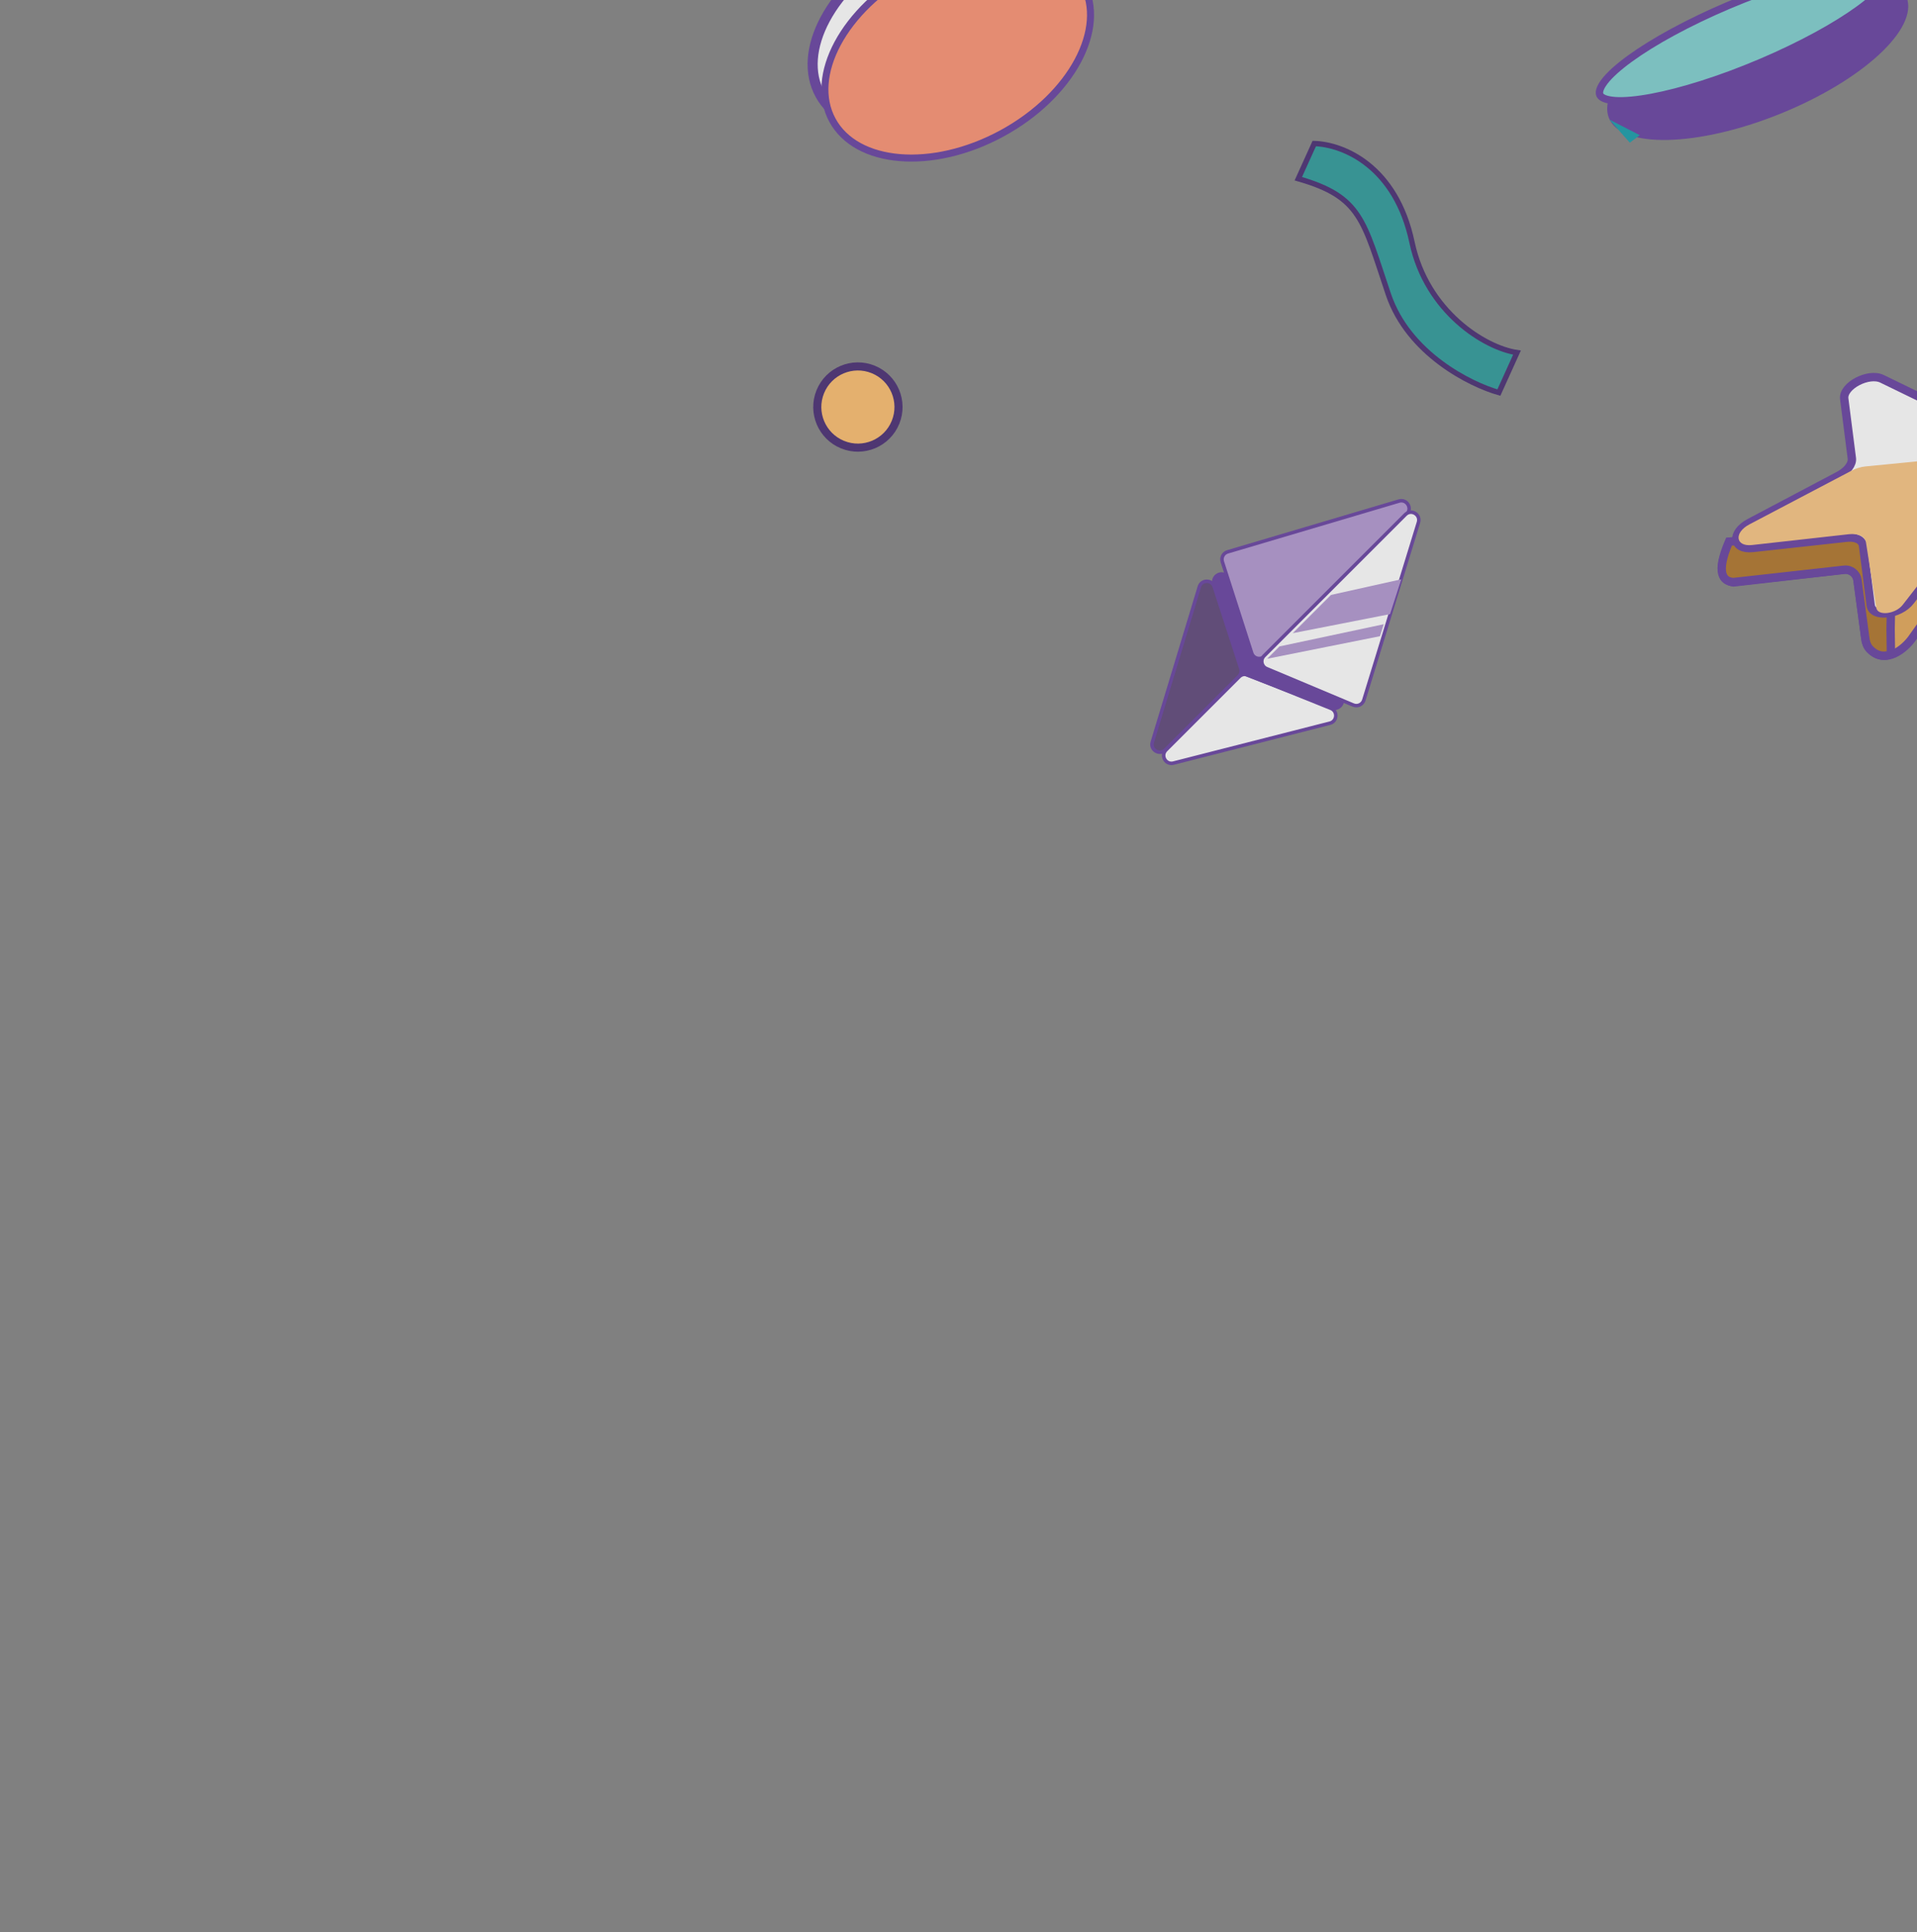 <svg width="125" height="126" viewBox="0 0 125 126" fill="none" xmlns="http://www.w3.org/2000/svg">
<rect x="0" y="0" width="125" height="126" fill="#808080" stroke="none"/>
<g opacity="0.8" clip-path="url(#clip0_1093_18929)">
<path d="M112.837 0.582C110.205 1.699 108.052 3.089 106.696 4.422C106.018 5.09 105.551 5.73 105.317 6.302C105.083 6.874 105.093 7.342 105.297 7.706C105.501 8.07 105.919 8.365 106.581 8.556C107.244 8.748 108.11 8.822 109.133 8.767C111.175 8.658 113.759 8.037 116.391 6.92C119.023 5.802 121.176 4.412 122.532 3.079C123.211 2.411 123.677 1.771 123.911 1.199C124.145 0.627 124.135 0.159 123.931 -0.205C123.727 -0.569 123.309 -0.864 122.647 -1.055C121.985 -1.247 121.118 -1.321 120.095 -1.266C118.053 -1.157 115.469 -0.536 112.837 0.582Z" fill="#61399F" stroke="#61399F" stroke-width="0.688"/>
<path d="M106.272 9.305L104.94 7.796L106.925 8.817L106.272 9.305Z" fill="#0E9AA7"/>
<path d="M112.702 0.352C110.053 1.477 107.792 2.723 106.277 3.825C105.517 4.378 104.956 4.886 104.626 5.318C104.461 5.534 104.361 5.721 104.318 5.876C104.275 6.029 104.292 6.136 104.335 6.213C104.378 6.289 104.464 6.366 104.63 6.432C104.797 6.498 105.027 6.544 105.325 6.564C105.919 6.603 106.725 6.531 107.692 6.35C109.623 5.989 112.144 5.206 114.793 4.081C117.442 2.956 119.703 1.71 121.218 0.608C121.977 0.055 122.538 -0.453 122.868 -0.885C123.034 -1.101 123.134 -1.288 123.177 -1.443C123.219 -1.596 123.203 -1.703 123.16 -1.78C123.117 -1.856 123.03 -1.933 122.865 -1.999C122.698 -2.065 122.467 -2.111 122.17 -2.131C121.576 -2.17 120.77 -2.098 119.802 -1.917C117.871 -1.557 115.351 -0.773 112.702 0.352Z" fill="#7ACECE" stroke="#61399F" stroke-width="0.48"/>
<mask id="mask0_1093_18929" style="mask-type:alpha" maskUnits="userSpaceOnUse" x="104" y="-2" width="21" height="12">
<path d="M112.909 1.414C110.178 2.573 107.891 3.937 106.402 5.199C105.657 5.831 105.122 6.428 104.827 6.953C104.528 7.483 104.5 7.892 104.664 8.185C104.828 8.478 105.216 8.71 105.88 8.832C106.537 8.952 107.407 8.952 108.439 8.83C110.498 8.585 113.14 7.857 115.871 6.697C118.603 5.537 120.889 4.174 122.378 2.912C123.123 2.28 123.658 1.683 123.954 1.158C124.252 0.628 124.28 0.219 124.116 -0.074C123.952 -0.367 123.564 -0.599 122.9 -0.721C122.243 -0.841 121.373 -0.842 120.341 -0.719C118.282 -0.474 115.64 0.254 112.909 1.414Z" fill="#E5E5E5" stroke="black" stroke-width="0.48"/>
</mask>
<g mask="url(#mask0_1093_18929)">
</g>
<circle cx="55.94" cy="26.546" r="2.648" transform="rotate(22.154 55.94 26.546)" fill="#FCBC69" stroke="#41246E" stroke-width="0.528"/>
<path d="M92.07 15.798C91.032 10.869 87.63 9.416 85.698 9.361L84.658 11.656C88.768 12.834 88.897 14.361 90.53 19.198C91.837 23.068 95.879 25.08 97.736 25.603L98.917 22.996C96.826 22.687 93.023 20.327 92.07 15.798Z" fill="#269797" stroke="#41246E" stroke-width="0.348"/>
<path d="M64.381 6.98C66.644 5.751 68.352 4.042 69.291 2.288C70.233 0.531 70.386 -1.231 69.631 -2.622C68.876 -4.013 67.314 -4.843 65.328 -5.01C63.345 -5.177 60.982 -4.675 58.719 -3.447C56.456 -2.218 54.748 -0.509 53.808 1.245C52.867 3.002 52.713 4.764 53.468 6.155C54.224 7.546 55.785 8.377 57.771 8.544C59.754 8.711 62.117 8.209 64.381 6.98Z" fill="white" stroke="#61399F" stroke-width="0.657"/>
<path d="M65.327 8.703C67.605 7.466 69.328 5.744 70.278 3.971C71.229 2.195 71.394 0.396 70.617 -1.033C69.841 -2.463 68.242 -3.305 66.235 -3.474C64.231 -3.642 61.848 -3.135 59.57 -1.898C57.292 -0.661 55.569 1.061 54.619 2.834C53.668 4.61 53.504 6.409 54.28 7.838C55.056 9.268 56.655 10.11 58.662 10.278C60.667 10.447 63.049 9.94 65.327 8.703Z" fill="#FD8E6E" stroke="#61399F" stroke-width="0.458"/>
<path d="M76.029 48.912L80.813 44.128C80.958 43.983 81.175 43.939 81.365 44.015L86.782 46.196C87.24 46.38 87.195 47.042 86.718 47.164L76.516 49.767C76.013 49.895 75.662 49.279 76.029 48.912Z" fill="white" stroke="#61399F" stroke-width="0.228"/>
<path d="M86.836 46.154L81.257 44C81.113 43.944 81.002 43.827 80.955 43.68L79.169 38.103C79.024 37.651 79.52 37.263 79.923 37.514L84.894 40.599C84.972 40.648 85.036 40.717 85.078 40.799L87.474 45.445C87.689 45.862 87.274 46.324 86.836 46.154Z" fill="#61399F" stroke="#61399F" stroke-width="0.228"/>
<path d="M82.464 42.797L91.733 33.528C92.107 33.154 91.734 32.528 91.227 32.678L80.045 35.992C79.771 36.073 79.617 36.365 79.704 36.637L81.618 42.592C81.734 42.955 82.194 43.066 82.464 42.797Z" fill="#AF93CF" stroke="#61399F" stroke-width="0.228"/>
<path d="M91.643 33.556L82.425 42.774C82.169 43.03 82.254 43.465 82.589 43.605L88.244 45.98C88.522 46.097 88.84 45.948 88.929 45.66L92.492 34.067C92.648 33.559 92.019 33.18 91.643 33.556Z" fill="white" stroke="#61399F" stroke-width="0.228"/>
<path d="M80.907 43.593L79.176 38.261C79.022 37.786 78.347 37.793 78.203 38.271L75.139 48.398C74.985 48.906 75.612 49.281 75.988 48.906L80.783 44.111C80.918 43.975 80.966 43.775 80.907 43.593Z" fill="#594076" stroke="#61399F" stroke-width="0.228"/>
<path d="M91.373 37.78L86.791 38.799L84.296 41.294L90.638 40.051L91.373 37.78Z" fill="#AF93CF"/>
<path d="M89.983 41.491L90.228 40.711L83.431 42.158L82.628 42.962L89.983 41.491Z" fill="#AF93CF"/>
<path d="M137.303 34.356L137.538 32.533L134.036 32.869L112.811 35.408C111.879 37.125 112.332 37.893 113.037 37.984L120.249 37.159C120.676 37.11 121.063 37.412 121.121 37.838L121.632 41.645L121.634 41.658C121.668 41.911 121.755 42.161 121.935 42.342C122.959 43.368 124.195 42.307 124.673 41.641C125.525 40.455 127.315 37.858 127.923 37.175C128.972 35.998 129.306 36.121 130.087 35.906L136.471 35.176C136.904 35.126 137.247 34.788 137.303 34.356Z" fill="#E4A553" stroke="#61399F" stroke-width="0.546"/>
<path d="M121.932 42.342C122.483 42.904 123.014 42.776 123.301 42.676L123.279 41.017L123.402 34.57L112.743 35.321C111.844 37.411 112.373 37.927 113.033 37.96L120.251 37.157C120.677 37.109 121.063 37.411 121.12 37.836L121.632 41.646L121.634 41.66C121.668 41.912 121.754 42.16 121.932 42.342Z" fill="#AE7123" stroke="#61399F" stroke-width="0.546"/>
<path d="M135.494 33.417C136.814 33.272 137.768 32.023 136.885 31.594L132.804 29.609C132.406 29.416 132.356 29 132.681 28.582L135.926 24.4C136.641 23.477 135.481 22.888 134.223 23.536L128.397 26.535C127.84 26.822 127.207 26.887 126.818 26.698L122.718 24.705C121.835 24.276 120.147 25.168 120.255 26.007L120.752 29.892C120.8 30.267 120.453 30.722 119.892 31.019L114.084 34.09C112.829 34.753 112.974 35.882 114.295 35.737L120.411 35.068C121.001 35.003 121.434 35.214 121.482 35.589L121.98 39.474C122.087 40.313 123.864 40.119 124.573 39.19L127.855 34.891C128.172 34.476 128.787 34.151 129.378 34.086L135.494 33.417Z" fill="white" stroke="#61399F" stroke-width="0.546"/>
<path d="M135.532 33.249C136.646 33.146 137.47 32.081 136.713 31.723L132.371 29.675C132.19 29.589 131.953 29.553 131.689 29.572L126.924 29.901L121.644 30.419C121.337 30.45 121.013 30.549 120.721 30.703L114.074 34.198C113.044 34.74 113.163 35.667 114.246 35.545L120.548 34.841C121.16 34.773 121.612 34.986 121.672 35.37L122.345 39.641C122.432 40.187 123.595 40.057 124.068 39.447L127.723 34.74C128.058 34.309 128.698 33.973 129.313 33.906L134.597 33.335L135.532 33.249Z" fill="#F9C37E"/>
</g>
<defs>
<clipPath id="clip0_1093_18929">
<rect width="125.666" height="125.666" fill="white"/>
</clipPath>
</defs>
</svg>
